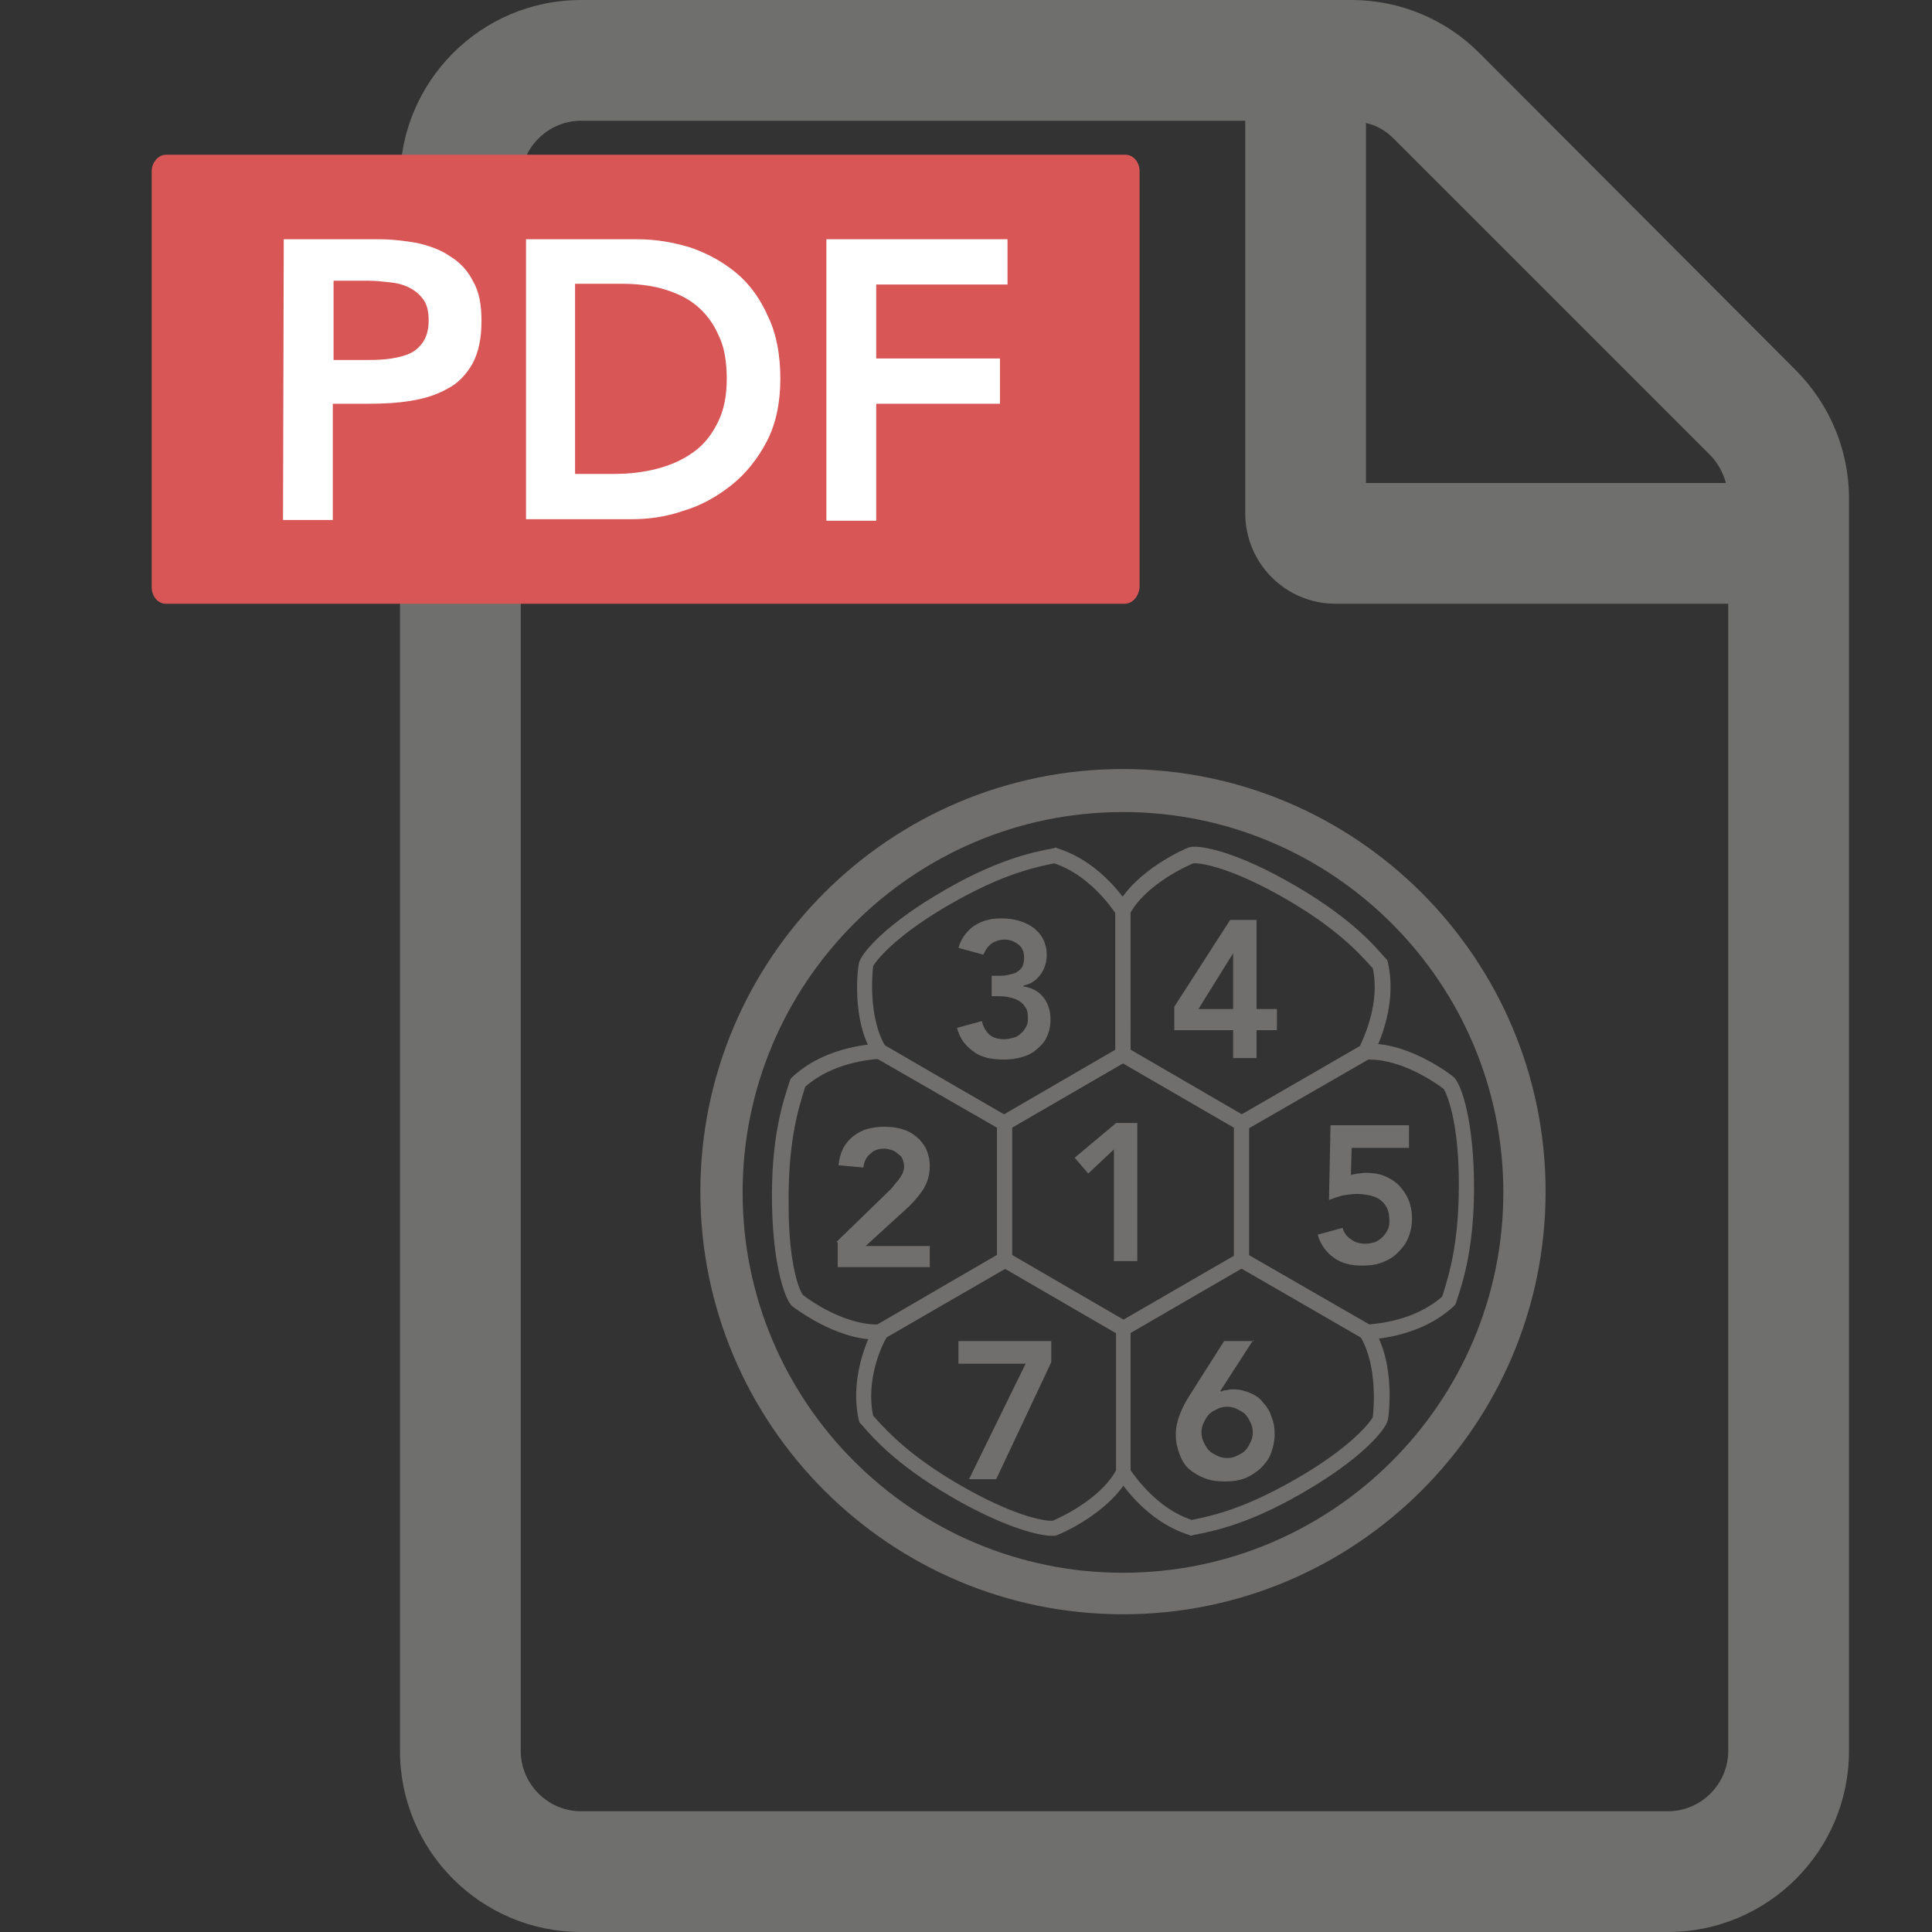 <?xml version="1.0" encoding="utf-8"?>
<!-- Generator: Adobe Illustrator 26.2.1, SVG Export Plug-In . SVG Version: 6.00 Build 0)  -->
<svg version="1.1" id="Livello_1" xmlns="http://www.w3.org/2000/svg" xmlns:xlink="http://www.w3.org/1999/xlink" x="0px" y="0px"
	 viewBox="0 0 256 256" style="enable-background:new 0 0 256 256;" xml:space="preserve">
<rect x="0" y="0" width="256" height="256" fill="#333333" stroke="none"/>
<style type="text/css">
	.st0{fill:#6F6F6E;}
	.st1{fill:#706F6E;}
	.st2{fill:#D85656;}
	.st3{fill:#FFFFFF;}
</style>
<g>
	<g>
		<path class="st0" d="M237.9,49L196,7c-4.5-4.5-10.6-7-16.9-7H77C63.7,0,53,10.8,53,24v208c0,13.2,10.7,24,24,24h144
			c13.2,0,24-10.7,24-24V66C245,59.6,242.4,53.5,237.9,49z M226.6,60.3c1,1,1.7,2.3,2.1,3.7H181V16.3c1.4,0.3,2.6,1,3.7,2.1
			L226.6,60.3z M221,240H77c-4.4,0-8-3.6-8-8V24c0-4.4,3.6-8,8-8h88v52c0,6.6,5.3,12,12,12h52v152C229,236.4,225.4,240,221,240z"/>
	</g>
</g>
<g>
	<g>
		<g>
			<g>
				<path class="st1" d="M148.8,213.9c-30.9,0-56-25.1-56-56s25.1-56,56-56s56,25.1,56,56S179.7,213.9,148.8,213.9z M148.8,107.6
					c-27.8,0-50.4,22.6-50.4,50.4s22.6,50.4,50.4,50.4s50.4-22.6,50.4-50.4S176.6,107.6,148.8,107.6z"/>
			</g>
		</g>
	</g>
	<g>
		<g>
			<path class="st1" d="M148.8,177.2l-16.7-9.7v-19.3l16.7-9.7l16.7,9.7v19.3L148.8,177.2z M134.1,166.4l14.7,8.5l14.7-8.5v-17
				l-14.7-8.5l-14.7,8.5V166.4z"/>
		</g>
	</g>
	<g>
		<g>
			<path class="st1" d="M133.1,150l-17.2-9.9l-0.1-0.2c-3.1-4.7-2.1-11.9-2-12.2c0.1-1,2.8-4.6,10.1-9c7.9-4.8,13-5.8,15.7-6.3
				l0.3-0.1l0.2,0.1c6.1,1.9,9.5,7.6,9.6,7.8l0.1,0.2v19.9L133.1,150z M117.3,138.6l15.8,9.1l14.7-8.5V121c-0.7-1-3.6-5.1-8.1-6.6
				c-3.6,0.7-7.9,1.9-14.8,6c-6.5,3.9-8.8,6.9-9.2,7.6C115.6,128.8,115,134.7,117.3,138.6z M115.7,128L115.7,128L115.7,128z"/>
		</g>
	</g>
	<g>
		<g>
			<path class="st1" d="M116.1,177.5c-5.4,0-10.8-4.2-11.1-4.4c-0.8-0.6-2.5-4.7-2.7-13.2c-0.2-9.2,1.5-14.1,2.4-16.8l0.1-0.2
				l0.2-0.2c4.6-4.3,11.3-4.4,11.6-4.4h0.3l17.2,10v19.3l-17.2,9.9h-0.2C116.5,177.5,116.3,177.5,116.1,177.5z M106.4,171.6
				c0.6,0.5,5.3,3.9,9.8,3.9c0.1,0,0.1,0,0.2,0l15.8-9.1v-17l-15.7-9.1c-1.2,0.1-6.2,0.5-9.8,3.7c-1.1,3.4-2.3,7.8-2.2,15.8
				C104.5,167.5,105.9,171,106.4,171.6z M106.4,171.7L106.4,171.7L106.4,171.7z"/>
		</g>
	</g>
	<g>
		<g>
			<path class="st1" d="M139.4,203.5c-1.7,0-5.8-1-12-4.4c-8.1-4.5-11.5-8.3-13.3-10.4l-0.2-0.2l-0.1-0.3c-1.4-6.2,1.8-12,2-12.3
				l0.1-0.2l17.2-10l16.7,9.7v19.9l-0.1,0.2c-2.6,5-9.3,7.8-9.6,7.9C140,203.5,139.7,203.5,139.4,203.5z M139.4,201.6L139.4,201.6
				L139.4,201.6z M115.7,187.6c2.4,2.7,5.6,5.9,12.6,9.8c6.7,3.7,10.4,4.2,11.2,4.1c0.7-0.3,6.2-2.7,8.4-6.7v-18.2l-14.7-8.5
				l-15.7,9.1C116.8,178.3,114.7,182.9,115.7,187.6z"/>
		</g>
	</g>
	<g>
		<g>
			<path class="st1" d="M157.8,203.5l-0.2-0.1c-6.1-1.9-9.5-7.6-9.6-7.8l-0.1-0.2v-19.9l16.7-9.7l17.2,9.9l0.1,0.2
				c3.1,4.7,2.1,11.9,2,12.2c-0.1,1-2.8,4.6-10.1,9c-7.9,4.8-13,5.8-15.7,6.3L157.8,203.5z M149.8,194.8c0.7,1,3.6,5.1,8.1,6.6
				c3.6-0.7,7.9-1.9,14.8-6c6.5-3.9,8.8-6.9,9.2-7.6c0.1-0.8,0.7-6.7-1.6-10.6l-15.8-9.1l-14.7,8.5V194.8z M181.9,187.8L181.9,187.8
				L181.9,187.8z"/>
		</g>
	</g>
	<g>
		<g>
			<path class="st1" d="M180.8,177.5l-17.2-10v-19.3l17.2-9.9h0.2c5.6-0.3,11.4,4.2,11.6,4.4c0.8,0.6,2.5,4.7,2.7,13.2
				c0.2,9.2-1.5,14.1-2.4,16.8l-0.1,0.2l-0.2,0.2c-4.6,4.3-11.3,4.4-11.6,4.4L180.8,177.5z M165.6,166.4l15.7,9.1
				c1.2-0.1,6.2-0.5,9.8-3.7c1.1-3.4,2.3-7.8,2.2-15.8c-0.1-7.6-1.6-11.1-2-11.7c-0.6-0.5-5.3-3.9-9.8-3.9c-0.1,0-0.1,0-0.2,0
				l-15.8,9.1v16.9H165.6z M191.3,144.2L191.3,144.2L191.3,144.2z"/>
		</g>
	</g>
	<g>
		<g>
			<path class="st1" d="M164.5,150l-16.7-9.7v-19.9l0.1-0.2c2.6-5,9.3-7.8,9.6-7.9c1-0.4,5.4,0.2,12.8,4.3
				c8.1,4.5,11.5,8.3,13.3,10.4l0.2,0.2l0.1,0.3c1.4,6.2-1.8,12-2,12.3l-0.1,0.2L164.5,150z M149.8,139.2l14.7,8.5l15.7-9.1
				c0.5-1.1,2.7-5.7,1.7-10.3c-2.4-2.7-5.6-5.9-12.6-9.8c-6.7-3.7-10.4-4.2-11.2-4.1c-0.7,0.3-6.2,2.7-8.4,6.7L149.8,139.2z"/>
		</g>
	</g>
	<g>
		<g>
			<g>
				<path class="st1" d="M147.6,152.3l-3.4,3.2l-1.8-2.1l5.5-4.6h2.8v18.3h-3.1V152.3z"/>
			</g>
		</g>
	</g>
	<g>
		<g>
			<g>
				<path class="st1" d="M110.8,164.6l7.1-6.9c0.2-0.2,0.4-0.4,0.6-0.7c0.2-0.2,0.4-0.5,0.6-0.7c0.2-0.3,0.3-0.5,0.5-0.8
					c0.1-0.3,0.2-0.6,0.2-0.9c0-0.4-0.1-0.7-0.2-1s-0.3-0.5-0.6-0.7c-0.2-0.2-0.5-0.4-0.8-0.5s-0.7-0.2-1-0.2
					c-0.8,0-1.4,0.2-1.9,0.7c-0.5,0.4-0.8,1-0.9,1.8l-3.3-0.3c0.1-0.8,0.3-1.6,0.6-2.2c0.3-0.6,0.8-1.2,1.3-1.6
					c0.5-0.4,1.2-0.8,1.9-1c0.7-0.2,1.5-0.3,2.3-0.3s1.6,0.1,2.3,0.3c0.7,0.2,1.3,0.5,1.9,1c0.5,0.4,1,1,1.3,1.6
					c0.3,0.7,0.5,1.4,0.5,2.3c0,1.2-0.3,2.1-0.8,3c-0.5,0.8-1.2,1.6-2,2.4l-5.7,5.2h8.5v2.8H111v-3.3H110.8z"/>
			</g>
		</g>
	</g>
	<g>
		<g>
			<g>
				<path class="st1" d="M186.5,152.1h-7.4l-0.1,3.6c0.2-0.1,0.5-0.1,0.9-0.2c0.4,0,0.7-0.1,1-0.1c0.9,0,1.7,0.1,2.5,0.4
					c0.7,0.3,1.4,0.7,1.9,1.2s1,1.2,1.3,1.9s0.5,1.6,0.5,2.5c0,1-0.2,1.9-0.5,2.6c-0.3,0.8-0.8,1.4-1.4,2s-1.3,1-2.1,1.3
					s-1.7,0.4-2.6,0.4c-1.5,0-2.7-0.3-3.7-1s-1.8-1.7-2.2-3.1l3.3-0.9c0.2,0.7,0.6,1.2,1.1,1.5c0.5,0.4,1.1,0.6,1.9,0.6
					c0.5,0,0.9-0.1,1.3-0.2c0.4-0.2,0.7-0.4,1-0.7s0.5-0.6,0.7-1s0.2-0.8,0.2-1.2c0-0.6-0.1-1.2-0.3-1.6c-0.2-0.4-0.5-0.8-0.9-1.1
					s-0.9-0.5-1.4-0.6s-1.1-0.2-1.6-0.2c-0.7,0-1.3,0.1-2,0.2c-0.7,0.2-1.3,0.4-1.8,0.6l0.2-9.9h10.4v3H186.5z"/>
			</g>
		</g>
	</g>
	<g>
		<g>
			<g>
				<path class="st1" d="M131.4,129.3h0.8c0.4,0,0.9,0,1.3-0.1c0.4-0.1,0.8-0.2,1.1-0.3c0.3-0.2,0.6-0.4,0.8-0.7
					c0.2-0.3,0.3-0.8,0.3-1.3c0-0.7-0.2-1.3-0.7-1.7c-0.5-0.4-1.1-0.7-1.9-0.7c-0.6,0-1.2,0.2-1.7,0.5c-0.5,0.4-0.8,0.8-1.1,1.5
					l-3.3-0.9c0.2-0.7,0.5-1.3,0.9-1.8c0.4-0.5,0.8-0.9,1.3-1.2c0.5-0.3,1.1-0.6,1.7-0.7c0.6-0.2,1.3-0.2,1.9-0.2
					c0.8,0,1.5,0.1,2.2,0.3c0.7,0.2,1.3,0.5,1.9,0.9c0.5,0.4,1,0.9,1.3,1.5s0.5,1.3,0.5,2.1c0,1-0.3,1.9-0.8,2.6
					c-0.6,0.8-1.3,1.3-2.3,1.5v0.1c1.2,0.2,2.1,0.7,2.7,1.5c0.6,0.8,0.9,1.8,0.9,2.9c0,0.9-0.2,1.7-0.5,2.3
					c-0.3,0.7-0.8,1.2-1.4,1.7c-0.6,0.5-1.2,0.8-2,1c-0.7,0.2-1.5,0.3-2.3,0.3s-1.5-0.1-2.1-0.2c-0.7-0.2-1.3-0.4-1.8-0.8
					c-0.5-0.3-1-0.8-1.4-1.3c-0.4-0.5-0.7-1.2-0.9-1.9l3.3-0.9c0.2,0.8,0.5,1.3,1,1.8c0.5,0.4,1.1,0.6,2,0.6c0.4,0,0.8-0.1,1.2-0.2
					c0.4-0.1,0.7-0.3,1-0.6c0.3-0.2,0.5-0.6,0.7-0.9c0.2-0.4,0.2-0.7,0.2-1.2c0-0.6-0.1-1.1-0.4-1.4c-0.2-0.4-0.6-0.7-1-0.9
					s-0.8-0.3-1.3-0.4c-0.5-0.1-1-0.1-1.4-0.1h-0.7V129.3z"/>
			</g>
		</g>
	</g>
	<g>
		<g>
			<g>
				<path class="st1" d="M163.4,136.5h-7.8v-3.1l7.4-11.5h3.5v11.8h2.7v2.8h-2.7v3.7h-3.1L163.4,136.5L163.4,136.5z M163.4,126.3
					L163.4,126.3l-4.6,7.4h4.6V126.3z"/>
			</g>
		</g>
	</g>
	<g>
		<g>
			<g>
				<path class="st1" d="M126.9,177.7h12.4v2.8L132,196h-3.6l7.5-15.3H127v-3H126.9z"/>
			</g>
		</g>
	</g>
	<g>
		<g>
			<g>
				<path class="st1" d="M166.1,177.5l-4.4,6.8l0.1,0.1c0.2-0.1,0.4-0.2,0.8-0.2c0.3-0.1,0.6-0.1,0.9-0.1c0.8,0,1.5,0.2,2.2,0.5
					s1.3,0.7,1.7,1.3c0.5,0.5,0.9,1.2,1.1,1.9c0.3,0.7,0.4,1.5,0.4,2.2c0,0.9-0.2,1.8-0.5,2.6s-0.8,1.4-1.4,2
					c-0.6,0.5-1.3,1-2.1,1.3s-1.7,0.4-2.6,0.4c-1,0-1.8-0.1-2.6-0.4c-0.8-0.3-1.5-0.7-2.1-1.2s-1-1.2-1.3-2s-0.5-1.6-0.5-2.6
					s0.2-1.8,0.5-2.6s0.7-1.6,1.2-2.4l4.7-7.4h3.9V177.5z M159.2,189.8c0,0.5,0.1,0.9,0.3,1.3c0.2,0.4,0.4,0.8,0.7,1.1
					s0.7,0.5,1.1,0.7c0.4,0.2,0.8,0.3,1.3,0.3s0.9-0.1,1.3-0.3c0.4-0.2,0.8-0.4,1.1-0.7s0.5-0.7,0.7-1.1c0.2-0.4,0.3-0.8,0.3-1.3
					s-0.1-0.9-0.3-1.3c-0.2-0.4-0.4-0.8-0.7-1.1s-0.7-0.5-1.1-0.7c-0.4-0.2-0.8-0.3-1.3-0.3s-0.9,0.1-1.3,0.3
					c-0.4,0.2-0.8,0.4-1.1,0.7s-0.5,0.7-0.7,1.1C159.3,188.9,159.2,189.4,159.2,189.8z"/>
			</g>
		</g>
	</g>
</g>
<g>
	<path class="st2" d="M149,80H22c-1.1,0-1.9-1-1.9-2.2V22.7c0-1.2,0.9-2.2,1.9-2.2h127.1c1.1,0,1.9,1,1.9,2.2v55.1
		C150.9,79,150.1,80,149,80z"/>
</g>
<g>
	<path class="st3" d="M37.6,31.7h12.5c1.8,0,3.5,0.2,5.2,0.5c1.7,0.4,3.1,0.9,4.4,1.8c1.3,0.8,2.3,1.9,3,3.3
		c0.8,1.4,1.1,3.1,1.1,5.2c0,2.4-0.4,4.2-1.2,5.7c-0.8,1.4-1.9,2.6-3.3,3.3c-1.4,0.8-3,1.3-4.8,1.6s-3.7,0.4-5.7,0.4h-4.7v15.4h-6.6
		L37.6,31.7L37.6,31.7z M48.2,47.7c0.9,0,1.9,0,2.9-0.1s2-0.3,2.8-0.6c0.9-0.3,1.6-0.9,2.1-1.6c0.5-0.7,0.8-1.7,0.8-2.9
		s-0.2-2.1-0.7-2.8s-1.1-1.2-1.9-1.6s-1.6-0.6-2.6-0.7c-0.9-0.1-1.9-0.2-2.7-0.2h-4.7v10.5C44.2,47.7,48.2,47.7,48.2,47.7z"/>
	<path class="st3" d="M69.7,31.7h14.7c2.5,0,4.8,0.4,7.1,1.1c2.3,0.8,4.3,1.9,6.1,3.4c1.8,1.5,3.2,3.5,4.2,5.8
		c1.1,2.3,1.6,5.1,1.6,8.2c0,3.2-0.6,6-1.8,8.3s-2.8,4.3-4.7,5.8c-1.9,1.5-4,2.7-6.4,3.4c-2.3,0.8-4.6,1.1-6.9,1.1H69.7V31.7z
		 M81.2,62.8c2.1,0,4-0.2,5.9-0.7s3.4-1.2,4.8-2.2s2.4-2.3,3.2-3.9c0.8-1.6,1.2-3.5,1.2-5.8c0-2.2-0.3-4.2-1.1-5.8
		c-0.7-1.6-1.7-2.9-2.9-3.9c-1.2-1-2.7-1.7-4.4-2.2c-1.7-0.5-3.6-0.7-5.6-0.7h-6.1v25.2L81.2,62.8L81.2,62.8z"/>
	<path class="st3" d="M109.5,31.7h24v6h-17.4v9.8h16.4v6h-16.4V69h-6.6V31.7L109.5,31.7z"/>
</g>
</svg>
